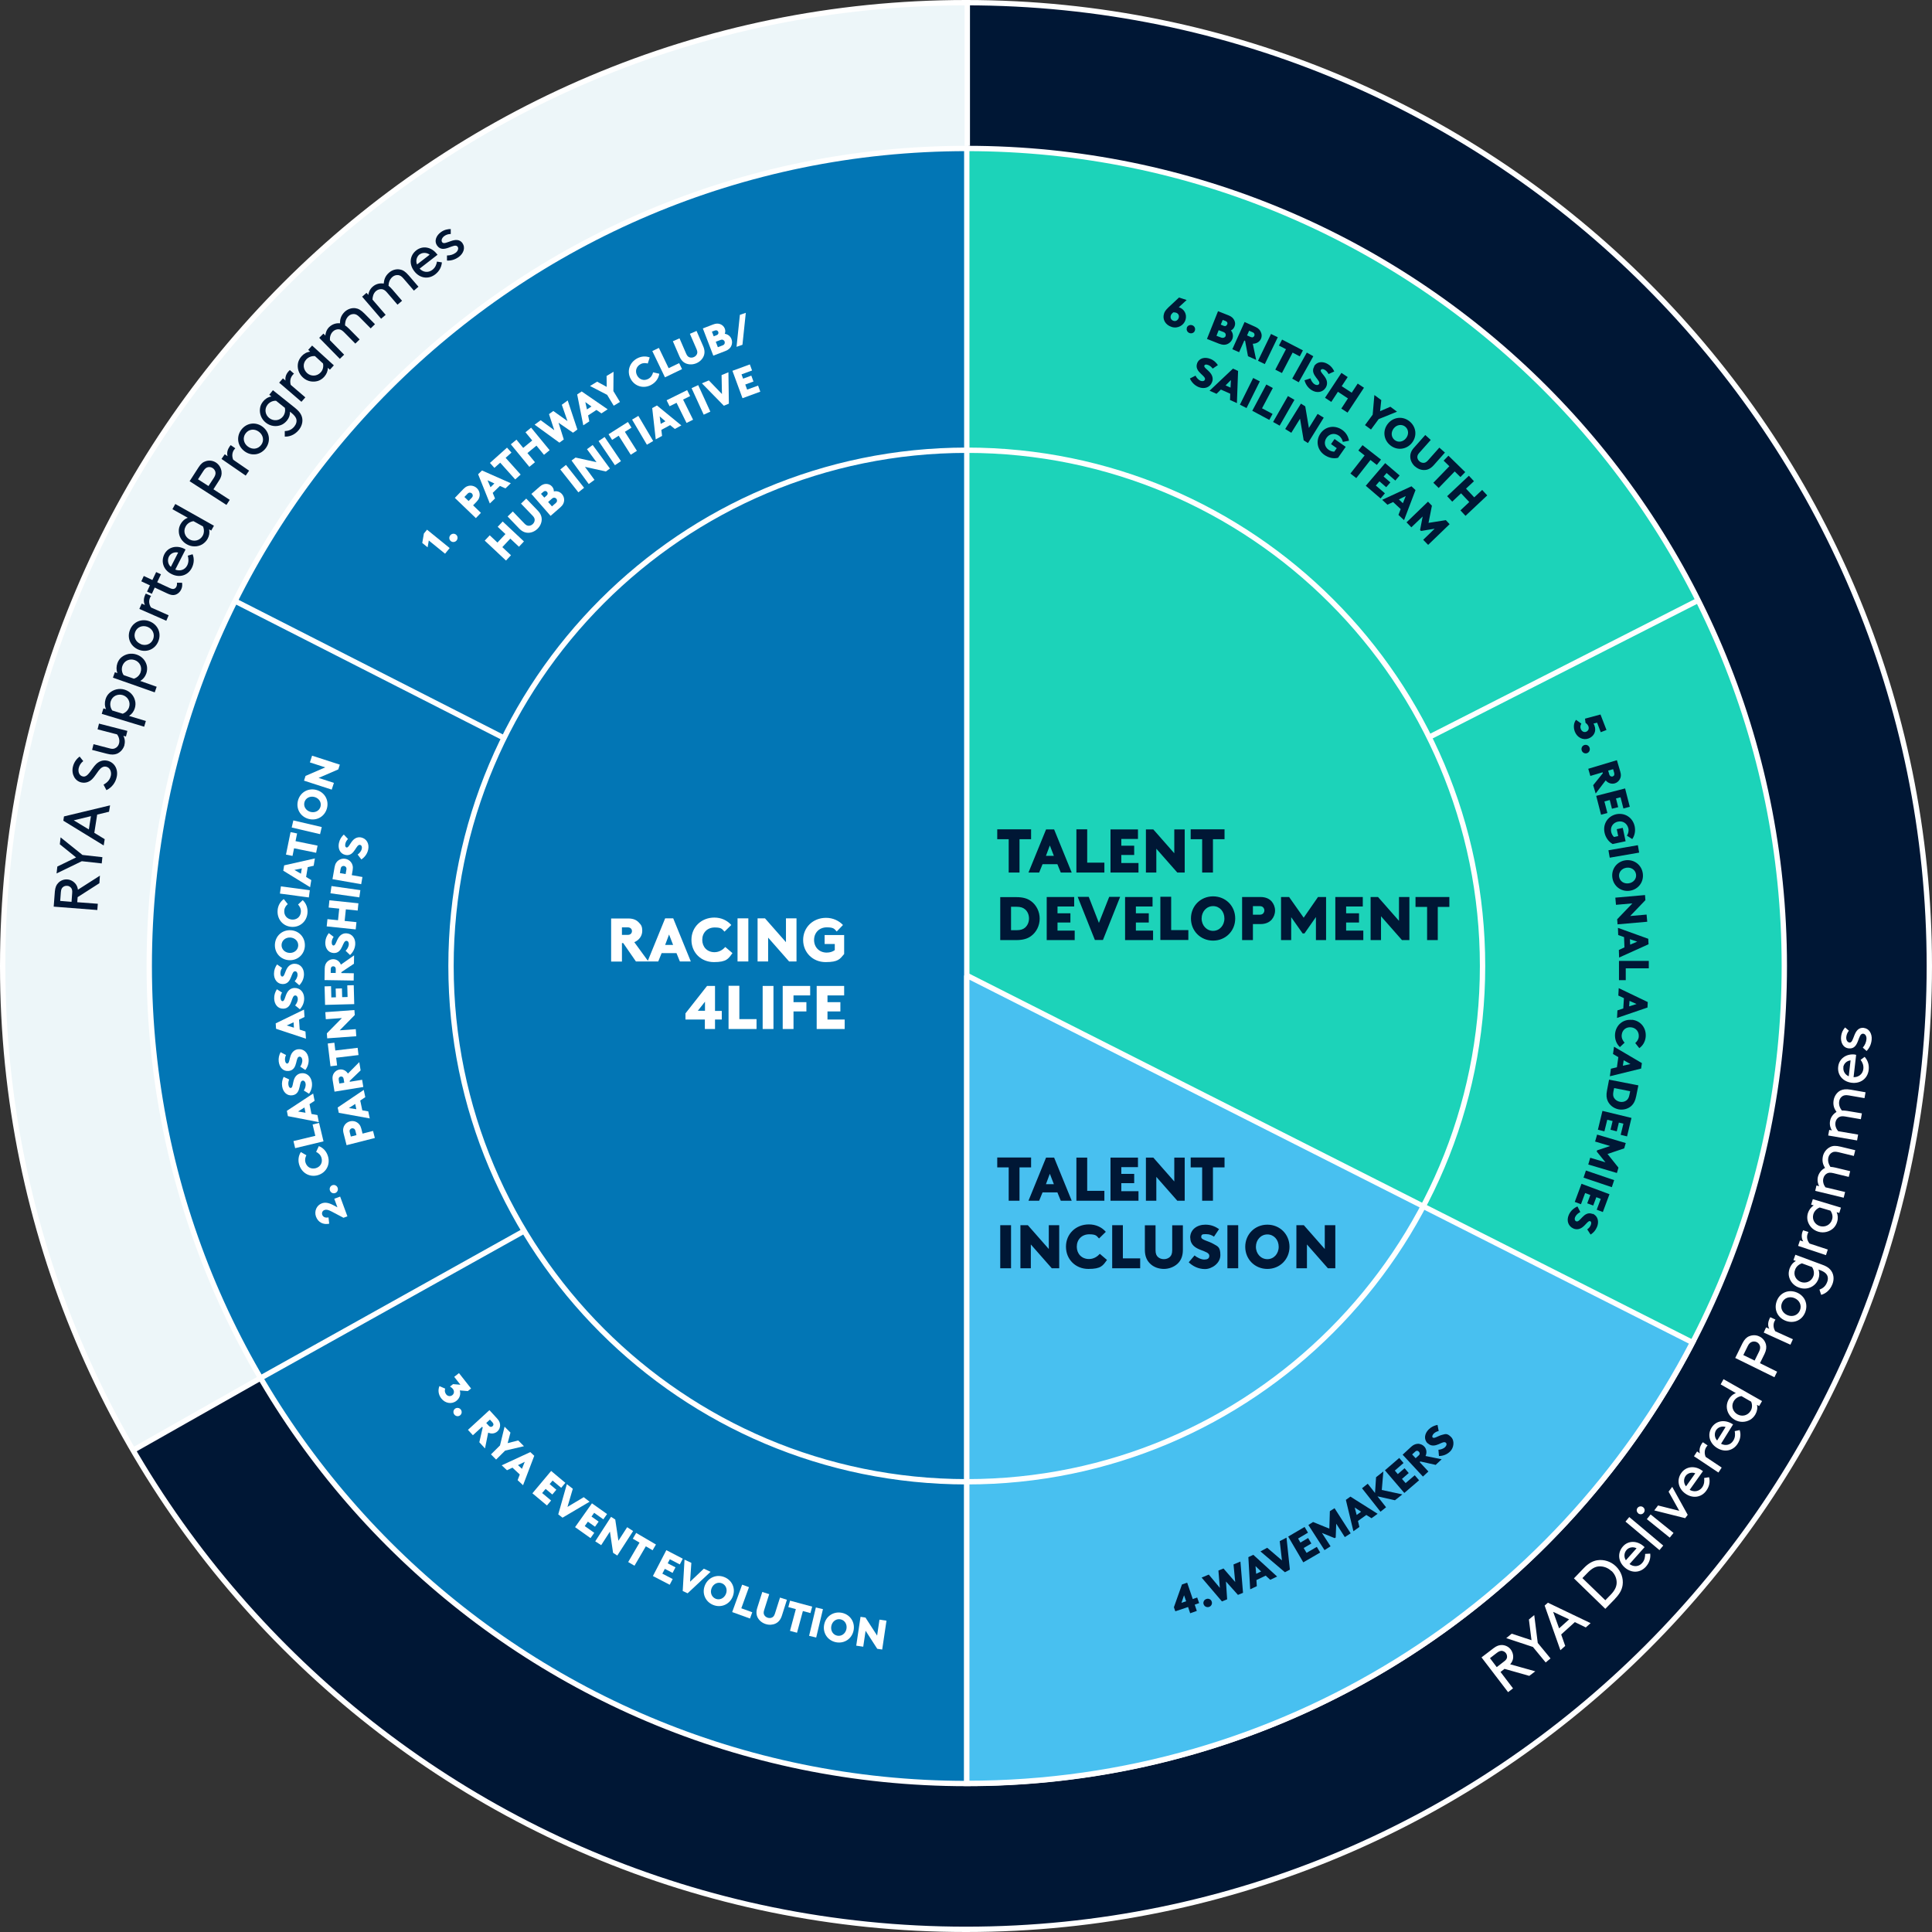<?xml version="1.0" encoding="UTF-8"?>
<svg id="Layer_1" data-name="Layer 1" xmlns="http://www.w3.org/2000/svg" viewBox="0 0 1484.1 1484.1">
  <rect x="0" y="0" width="1484.1" height="1484.1" fill="#333333" stroke="none"/>
  <defs>
    <style>
      .cls-1 {
        fill: #001735;
      }

      .cls-1, .cls-2, .cls-3, .cls-4, .cls-5, .cls-6 {
        stroke-width: 0px;
      }

      .cls-2 {
        fill: #1cd3b9;
      }

      .cls-3 {
        fill: #48c0f0;
      }

      .cls-7 {
        fill: none;
        stroke: #fff;
        stroke-width: 4.1px;
      }

      .cls-4 {
        fill: #0276b5;
      }

      .cls-5 {
        fill: #fff;
      }

      .cls-6 {
        fill: #edf6f9;
      }
    </style>
  </defs>
  <path class="cls-1" d="M742.05,1482.05c408.7,0,740-331.3,740-740S1150.75,2.05,742.05,2.05,2.05,333.35,2.05,742.05s331.3,740,740,740h0Z"/>
  <path class="cls-6" d="M744.05,752.05V2.05v1C335.35,3.05,1.75,331.15,3.15,743.95c.5,135.5,31.1,222,66.4,306.6,10.8,26,26.5,50.4,32.7,63.4l641.8-361.8h0v-.1Z"/>
  <path class="cls-7" d="M742.05,1482.05c408.7,0,740-331.3,740-740S1150.75,2.05,742.05,2.05,2.05,333.35,2.05,742.05s331.3,740,740,740h0Z"/>
  <path class="cls-2" d="M742.65,1370.05c346.8,0,628-281.2,628-628S1089.55,114.05,742.65,114.05"/>
  <path class="cls-7" d="M742.65,1370.05c346.8,0,628-281.2,628-628S1089.55,114.05,742.65,114.05"/>
  <path class="cls-4" d="M742.65,114.05c-346.8,0-628,281.2-628,628s281.2,628,628,628"/>
  <path class="cls-7" d="M742.65,114.05c-346.8,0-628,281.2-628,628s281.2,628,628,628M742.65,112.75v1257.3"/>
  <path class="cls-3" d="M742.65,749.35v620.6c242.5,0,452.9-137.4,557.5-338.7l-557.5-282"/>
  <path class="cls-7" d="M742.65,749.35v620.6c242.5,0,452.9-137.4,557.5-338.7l-557.5-282M742.65,1138.25c218.8,0,396.2-177.4,396.2-396.2s-177.4-396.2-396.2-396.2-396.2,177.4-396.2,396.2,177.4,396.2,396.2,396.2h0ZM102.95,1113.65l96.2-54.5,203.2-113.4M388.05,567.35l-207.2-105.5M1098.15,566.15l204.8-104.2"/>
  <path class="cls-5" d="M543.15,757.35l-16.6,21.1v4.7h14.9v7.3h7.8v-7.3h5.2v-6.6h-5.2v-19.2h-6.2.1ZM541.55,769.45v7h-5.5l5.5-7h0ZM559.65,757.35v33.1h21.5v-7.6h-13.2v-25.6h-8.3v.1ZM594.15,790.45v-33.1h-8.3v33.1h8.3ZM609.55,764.65h12.8v-7.3h-21.1v33.1h8.3v-13.5h9.9v-7.1h-9.9v-5.2h0ZM648.85,790.45v-7.3h-13.2v-6.2h9.9v-7.1h-9.9v-5.2h12.8v-7.3h-21.1v33.1h21.5Z"/>
  <path class="cls-5" d="M488.55,738.55h9.5l-10.8-14.8c3.8-1.6,6.1-4.9,6.1-8.7s-1.1-4.8-2.7-6.5c-1.8-1.9-4.3-3-8-3h-13.2v33.1h8.3v-14.2h1l9.8,14.2h0v-.1ZM477.75,718.05v-5.7h4.3c1.2,0,1.9.3,2.5.8s.9,1.3.9,2.1-.3,1.6-.9,2.1c-.5.5-1.2.8-2.5.8h-4.3v-.1ZM505.65,738.55l2.6-6.4h11.4l2.6,6.4h8.4l-13.5-33.1h-6.2l-13.5,33.1h8.2ZM513.95,717.85l3.1,8h-6.1l3-8h0ZM531.15,722.05c0,9.7,7.4,17,17.2,17s11.1-2.5,14.3-6.9l-5.5-4.7c-1.7,1.9-4.5,4-8.3,4-5.7,0-9.4-4.1-9.4-9.5s3.8-9.5,9.6-9.5,5.7,1.6,7.5,3.2l5.2-5.1c-3.1-3.5-7.7-5.7-13-5.7-10.1,0-17.6,7.4-17.6,17h0v.2ZM574.85,738.55v-33.1h-8.3v33.1h8.3ZM590.05,738.55v-18.3l16.1,18.3h5.7v-33.1h-8.1v18.3l-16.1-18.3h-5.7v33.1h8.1ZM648.55,718.25h-15.1v6.9h7.8v4.7c-1.6,1.2-3.7,1.9-6.2,1.9-5.8,0-9.7-4.2-9.7-9.7s3.9-9.7,9.8-9.7,5.9,1.6,7.6,3.2l4.8-5c-3.1-3.3-7.7-5.5-13-5.5-10.1,0-17.6,7.4-17.6,17s7.4,17,17.2,17,11-2.3,14.3-6.2v-14.7h.1v.1Z"/>
  <path class="cls-1" d="M776.65,714.55v-18h4.3c3.1,0,5,.7,6.5,2,1.9,1.6,3,4.2,3,7s-1.1,5.3-3,7c-1.5,1.3-3.4,2-6.5,2h-4.3ZM768.35,722.15h12.3c5.2,0,8.7-1.1,11.4-3.1,4.1-3,6.6-8,6.6-13.4s-2.5-10.4-6.6-13.4c-2.7-2-6.1-3.1-11.4-3.1h-12.3v33.1h0v-.1ZM825.55,722.15v-7.3h-13.2v-6.2h9.9v-7.1h-9.9v-5.2h12.8v-7.3h-21.1v33.1h21.5ZM827.85,688.95l13.2,33.1h6.2l13.2-33.1h-8.4l-7.9,20-7.8-20h-8.6.1ZM885.75,722.15v-7.3h-13.2v-6.2h9.9v-7.1h-9.9v-5.2h12.8v-7.3h-21.1v33.1h21.5ZM891.35,688.95v33.1h21.5v-7.6h-13.2v-25.6h-8.3v.1ZM948.85,705.55c0-9.7-7.4-17-17-17s-17,7.4-17,17,7.4,17,17,17,17-7.4,17-17h0ZM923.05,705.55c0-5.3,3.8-9.5,8.8-9.5s8.7,4.1,8.7,9.5-3.8,9.5-8.7,9.5-8.8-4.1-8.8-9.5h0ZM962.45,722.15v-12.3h5.7c4,0,6.8-1.3,8.7-3.4,1.6-1.9,2.6-4.3,2.6-7s-1-5.1-2.6-7c-1.9-2.1-4.6-3.4-8.7-3.4h-14v33.1h8.3ZM962.45,696.05h5c1.4,0,2.2.3,2.8.9.6.6,1,1.5,1,2.4s-.4,1.8-1,2.4c-.6.6-1.4.9-2.8.9h-5v-6.6h0ZM991.85,722.15v-17.6l8.8,12.5h1.4l8.8-12.6v17.7h7.8v-33.1h-6.2l-11,15.9-11.2-15.9h-6.2v33.1h7.8ZM1047.25,722.15v-7.3h-13.2v-6.2h9.9v-7.1h-9.9v-5.2h12.8v-7.3h-21.1v33.1h21.5,0ZM1060.85,722.15v-18.3l16.1,18.3h5.7v-33.1h-8v18.3l-16.1-18.3h-5.7v33.1h8ZM1104.45,722.15v-25.5h8.9v-7.6h-26v7.6h8.9v25.5h8.3-.1Z"/>
  <path class="cls-1" d="M783.15,670.25v-25.6h8.9v-7.6h-26v7.6h8.8v25.6h8.3ZM798.25,670.25l2.6-6.4h11.4l2.6,6.4h8.4l-13.5-33.1h-6.2l-13.5,33.1h8.2ZM806.45,649.45l3.1,8h-6.1l3-8h0ZM826.85,637.15v33.1h21.5v-7.6h-13.2v-25.6h-8.3v.1ZM874.55,670.25v-7.3h-13.2v-6.2h9.9v-7.1h-9.9v-5.2h12.8v-7.3h-21.1v33.1h21.5ZM888.25,670.25v-18.3l16.1,18.3h5.7v-33.1h-8v18.3l-16.1-18.3h-5.7v33.1h8ZM931.75,670.25v-25.6h8.9v-7.6h-26v7.6h8.8v25.6h8.3Z"/>
  <path class="cls-1" d="M776.65,974.25v-33.1h-8.3v33.1h8.3ZM791.85,974.25v-18.3l16.1,18.3h5.7v-33.1h-8v18.3l-16.1-18.3h-5.7v33.1h8ZM818.85,957.75c0,9.7,7.4,17,17.2,17s11.1-2.5,14.3-6.9l-5.5-4.7c-1.7,1.9-4.5,4-8.3,4-5.7,0-9.4-4.1-9.4-9.5s3.8-9.5,9.6-9.5,5.7,1.6,7.5,3.2l5.2-5.1c-3.1-3.6-7.7-5.7-13-5.7-10.1,0-17.6,7.4-17.6,17h0v.2ZM854.35,941.15v33.1h21.5v-7.6h-13.3v-25.5h-8.3.1ZM893.95,974.75c4.1,0,7.8-1.5,10.5-3.9,2.6-2.4,4.2-5.8,4.2-10.7v-18.9h-8.2v19.1c0,2.7-.7,4.2-1.8,5.2-1.2,1.1-2.8,1.7-4.6,1.7s-3.4-.6-4.6-1.7c-1.1-1-1.8-2.5-1.8-5.2v-19.1h-8.2v18.9c0,4.9,1.6,8.3,4.2,10.7,2.6,2.5,6.4,3.9,10.5,3.9h-.2ZM914.35,950.75c0,5.6,4.1,7.9,8,9.4,3.6,1.4,6.6,2.3,6.6,4.5s-1.6,2.9-3.9,2.9-5.7-1.6-7.4-3.2l-4.5,5.3c3,2.9,7.3,5.2,12.5,5.2s11.8-4.4,11.8-10.7-2-6.7-5.1-8.5c-4.2-2.5-9.6-3.1-9.6-5.4s1.3-2.2,3.9-2.2,4.2.8,5.9,1.9l3.9-5.8c-3.1-2.1-6.3-3.4-10.5-3.4-6.3,0-11.7,3.6-11.7,10.1h0l.1-.1ZM951.15,974.25v-33.1h-8.3v33.1h8.3ZM990.55,957.75c0-9.6-7.4-17-17-17s-17,7.4-17,17,7.4,17,17,17,17-7.4,17-17h0ZM964.75,957.75c0-5.3,3.8-9.5,8.8-9.5s8.7,4.1,8.7,9.5-3.8,9.5-8.7,9.5-8.8-4.1-8.8-9.5h0ZM1003.95,974.25v-18.3l16.1,18.3h5.7v-33.1h-8.1v18.3l-16.1-18.3h-5.7v33.1h8.1Z"/>
  <path class="cls-1" d="M783.15,922.35v-25.6h8.9v-7.6h-26v7.6h8.8v25.6h8.3ZM798.25,922.35l2.6-6.4h11.4l2.6,6.4h8.4l-13.5-33.1h-6.2l-13.5,33.1h8.2ZM806.45,901.65l3.1,8h-6.1l3-8h0ZM826.85,889.25v33.1h21.5v-7.6h-13.2v-25.5h-8.3ZM874.55,922.35v-7.3h-13.2v-6.2h9.9v-7.1h-9.9v-5.2h12.8v-7.3h-21.1v33.1h21.5ZM888.25,922.35v-18.3l16.1,18.3h5.7v-33.1h-8v18.3l-16.1-18.3h-5.7v33.1h8ZM931.75,922.35v-25.6h8.9v-7.6h-26v7.6h8.8v25.6h8.3Z"/>
  <path class="cls-1" d="M1226.85,555.15l2.8,7.3,4.4-1.7-4.6-11.9-11.9,3.2.4,3.2c1,.7,1.8,1.6,2.2,2.6.7,1.8,0,3.6-1.8,4.3-1.7.6-3.3-.4-4-2.1-.6-1.4-.4-2.8.4-4.2l-4.1-2.9c-1.9,2.5-2.1,5.9-.9,9.1,1.8,4.6,6.4,6.8,10.6,5.2,4.1-1.6,6.2-5.6,4.4-10.1,0-.3-.4-.8-.7-1.3l2.8-.7h0ZM1216.95,572.35c-1.7.6-2.5,2.5-1.9,4.2s2.4,2.6,4.1,2,2.5-2.5,1.9-4.2-2.4-2.6-4.1-2h0ZM1223.85,603.25l1.9,6.3,7.7-10.1c1.8,2.2,4.5,3,7,2.3,1.7-.5,3-1.7,3.8-3.1.9-1.5,1.2-3.4.4-5.9l-2.6-8.8-22,6.6,1.6,5.5,9.4-2.8.2.7-7.5,9.3h.1ZM1235.35,591.95l3.8-1.1.8,2.8c.2.8.2,1.3,0,1.8s-.7.8-1.2,1-1.1,0-1.6-.2c-.4-.3-.8-.7-1-1.5l-.8-2.8h0ZM1229.85,625.85l4.9-1.3-2.3-8.9,4.1-1.1,1.7,6.7,4.8-1.2-1.7-6.7,3.5-.9,2.2,8.6,4.9-1.3-3.6-14.1-22.2,5.7,3.7,14.4h0v.1ZM1248.75,646.25l-2.2-10.3-4.6,1,1.1,5.3-3.2.7c-1-.9-1.8-2.2-2.2-3.9-.8-3.9,1.5-7.1,5.2-7.9,3.7-.8,7.1,1.3,8,5.2.5,2.2-.2,4.2-1.1,5.6l4.1,2.6c1.8-2.6,2.6-6,1.9-9.6-1.4-6.9-7.5-10.8-14.1-9.5-6.5,1.4-10.5,7.4-9.1,14.1.8,3.9,3.2,7.1,6.2,8.8l9.9-2.1h.1ZM1236.55,658.85l22.6-3.9-1-5.7-22.6,3.9,1,5.7h0ZM1251.85,684.25c6.6-.9,11-6.7,10.1-13.3-.9-6.6-6.7-11-13.3-10.1-6.6.9-11,6.7-10.1,13.3s6.7,11,13.3,10.1h0ZM1249.45,666.55c3.7-.5,6.8,1.7,7.3,5.1.5,3.4-2,6.4-5.7,6.9s-6.8-1.7-7.3-5.1c-.5-3.4,2-6.4,5.7-6.9h0ZM1241.35,695.05l12.6-1.1-11.7,12.2.3,3.9,22.8-2-.5-5.5-12.6,1.1,11.7-12.2-.3-3.9-22.8,2,.5,5.6h0v-.1ZM1243.05,718.25l4.5,1.6.3,7.9-4.3,2,.2,5.8,22.6-10.2-.2-4.2-23.3-8.4.2,5.7h0v-.2h0ZM1257.65,723.35l-5.4,2.3-.2-4.2,5.6,1.9h0ZM1266.55,738.15h-22.9v14.8h5.2v-9.1h17.7v-5.7h0ZM1243.15,764.75l4.3,2-.5,7.9-4.5,1.5-.3,5.8,23.4-8,.2-4.2-22.3-10.7-.3,5.7h0ZM1257.15,771.25l-5.7,1.8.3-4.2,5.4,2.4h0ZM1253.55,783.45c-6.7-.7-12.2,3.9-12.9,10.6-.4,4.1,1,7.8,3.7,10.3l3.6-3.4c-1.2-1.3-2.5-3.4-2.2-6,.4-3.9,3.5-6.2,7.2-5.8s6.2,3.3,5.9,7.2c-.2,2.3-1.5,3.8-2.7,4.9l3.1,3.9c2.7-1.9,4.5-4.9,4.9-8.5.7-7-3.9-12.6-10.5-13.3h0l-.1.1ZM1239.05,809.65l4.1,2.4-1.1,7.8-4.6,1.1-.8,5.8,24-5.9.6-4.2-21.4-12.6-.8,5.6h0ZM1252.45,817.35l-5.8,1.3.6-4.2,5.2,2.9h0ZM1240.05,835.85l12.2,2.4-.6,2.9c-.4,2.1-1.2,3.3-2.2,4.1-1.4,1.1-3.3,1.5-5.2,1.1-1.9-.4-3.5-1.5-4.4-3-.7-1.2-.9-2.5-.5-4.7l.6-2.9h0l.1.1ZM1236.05,829.25l-1.6,8.4c-.7,3.6-.4,6.1.6,8.2,1.5,3.2,4.5,5.5,8.2,6.3,3.7.7,7.4-.3,10-2.7,1.7-1.6,2.9-3.8,3.6-7.3l1.7-8.4-22.5-4.4h0v-.1ZM1227.55,867.85l4.9,1.2,2.2-8.9,4.1,1-1.6,6.7,4.8,1.2,1.6-6.7,3.5.8-2.1,8.6,4.9,1.2,3.4-14.2-22.3-5.4-3.5,14.5h.1ZM1225.15,876.85l11.7,3.5-10,3.3-.3.9,6.7,8.3-11.7-3.5-1.5,5.2,22,6.5,1.2-4.1-8.4-10.5,12.8-4.3,1.2-4.1-22-6.5-1.5,5.2h-.2v.1ZM1216.45,904.65l21.7,7.3,1.8-5.4-21.7-7.4-1.8,5.4h0v.1ZM1209.65,923.25l4.8,1.8,3.2-8.6,4,1.5-2.4,6.4,4.6,1.7,2.4-6.4,3.4,1.3-3.1,8.3,4.7,1.8,5.1-13.7-21.5-8-5.2,14h0v-.1ZM1223.45,932.55c-3.6-1.5-6.1.5-8.1,2.6-1.8,1.9-3.2,3.6-4.6,3-1.1-.5-1.4-1.8-.8-3.2.8-1.8,2.5-3.2,4-3.9l-2.2-4.3c-2.7,1.2-5.3,3.3-6.7,6.6-1.9,4.4-.3,8.7,3.7,10.4,2.4,1,4.8.5,6.8-1,2.7-2,4.5-5.3,6-4.7.8.4,1.1,1.4.4,3.1-.6,1.4-1.6,2.5-2.7,3.2l2.6,4c2.2-1.4,3.8-3.2,4.9-5.8,1.7-4,.8-8.5-3.3-10.2h0v.2h0Z"/>
  <path class="cls-1" d="M911.55,230.45l-5.9-1.9-6.4,6c-2.3,2.1-4.4,4-5.1,6.4-1.4,4.4,1.1,8.7,5.9,10.2,4.6,1.5,9.3-1.2,10.6-5.4,1.4-4.3-1.1-8.5-5-9.7h-.2l6.1-5.6h0ZM901.25,239.95c.6,0,1.3,0,2,.2,2,.6,2.7,2.3,2.2,4-.6,1.8-2.2,2.9-4,2.3-1.8-.6-2.6-2.2-2.1-4,.3-1.1,1.1-1.8,1.9-2.5h0ZM911.75,251.75c-.6,1.7.3,3.5,2,4.1,1.7.6,3.6-.2,4.1-1.9.6-1.7-.3-3.5-2-4.1-1.7-.6-3.6.2-4.2,1.9h.1ZM936.85,264.15c2.4.9,4.2.9,5.9.2,1.7-.7,3.2-2.1,3.9-3.9.9-2.4.4-4.9-1.1-6.6,1.3-.6,2.2-1.6,2.8-3.1.7-1.6.5-3.4-.3-4.9s-2-2.7-4.3-3.6l-8.1-3.2-8.5,21.3,9.6,3.8h.1ZM936.15,253.65l3.7,1.4c.9.4,1.3.8,1.6,1.4.2.5.2,1.2,0,1.7-.2.6-.7,1-1.2,1.2-.6.2-1.2.3-2.1,0l-3.7-1.4,1.7-4.3h0ZM939.25,245.75l2.1.8c.7.3,1.1.6,1.3,1,.3.5.3,1.1,0,1.7s-.7,1-1.2,1.2c-.4.1-.9.1-1.6-.2l-2.1-.9,1.5-3.6h0ZM958.95,273.75l6,2.7-2.6-12.4c2.8,0,5.2-1.4,6.3-3.8.7-1.6.7-3.4,0-4.9-.6-1.7-1.8-3.1-4.2-4.2l-8.4-3.8-9.4,20.9,5.2,2.3,4-9,.6.3,2.2,11.7h0l.2.2h.1ZM957.95,257.65l1.6-3.6,2.7,1.2c.8.3,1.1.7,1.3,1.2s.2,1,0,1.5-.6.9-1.1,1.1-1,.1-1.8-.2l-2.7-1.2h0ZM971.55,279.75l10-20.7-5.2-2.5-10,20.6,5.2,2.5h0v.1ZM984.75,286.55l8.2-15.7,5.5,2.9,2.4-4.6-16-8.3-2.4,4.6,5.4,2.8-8.2,15.7,5.1,2.6h0ZM997.65,293.65l11.2-20-5-2.8-11.2,20,5,2.8h0ZM1009.55,281.55c-2,3.3-.3,6.1,1.4,8.4,1.6,2.1,3.1,3.7,2.3,5-.6,1-2,1.1-3.3.3-1.7-1-2.8-2.9-3.3-4.6l-4.6,1.5c.8,2.8,2.5,5.7,5.6,7.6,4.1,2.5,8.6,1.6,10.8-2.1,1.3-2.2,1.2-4.7,0-6.9-1.6-3-4.6-5.2-3.8-6.6.5-.8,1.6-.9,3.1,0,1.3.8,2.2,2,2.8,3.2l4.4-2c-1.1-2.4-2.6-4.3-5-5.7-3.8-2.3-8.3-2-10.6,1.8h.2v.1ZM1022.65,308.75l5.1-7.8,7.7,5.1-5.1,7.8,4.8,3.1,12.6-19.1-4.8-3.2-4.6,7-7.7-5,4.6-7-4.8-3.2-12.6,19.1,4.8,3.2h0ZM1053.15,329.95l5.9-8,14.1-5.7-5.1-3.8-7.9,3.4.9-8.5-5.3-3.9-1.3,15.1-5.9,8,4.6,3.4h0ZM1084.55,340.25c4.2-5.2,3.4-12.4-1.8-16.6-5.2-4.2-12.4-3.4-16.6,1.8-4.2,5.2-3.4,12.4,1.8,16.6,5.2,4.2,12.4,3.4,16.6-1.8h0ZM1070.65,329.05c2.3-2.9,6.2-3.4,8.8-1.3,2.7,2.2,2.9,6,.6,8.9s-6.1,3.5-8.8,1.3c-2.7-2.2-2.9-6-.6-8.9h0ZM1086.95,358.25c2.1,1.9,4.7,2.9,7.2,2.8,2.5,0,4.8-1.1,7.1-3.6l8.7-9.8-4.3-3.8-8.8,9.9c-1.3,1.4-2.3,1.8-3.4,1.8s-2.2-.4-3.1-1.2c-.9-.8-1.5-1.9-1.6-3,0-1.1.2-2.1,1.5-3.5l8.8-9.9-4.2-3.8-8.7,9.8c-2.3,2.5-3,5-2.8,7.5.2,2.5,1.5,5,3.6,6.9h0v-.1ZM1105.15,374.85l12.3-12.7,4.4,4.3,3.7-3.8-12.9-12.6-3.7,3.8,4.4,4.3-12.3,12.7,4.1,4h0ZM1115.55,385.35l6.8-6.4,6.3,6.7-6.8,6.4,3.9,4.2,16.7-15.7-3.9-4.2-6.1,5.7-6.3-6.7,6.1-5.7-3.9-4.2-16.7,15.7,3.9,4.2h0Z"/>
  <path class="cls-1" d="M919.65,278.95c-1.4,3.6.7,6.1,2.8,8.1,1.9,1.8,3.7,3.2,3.1,4.6-.4,1.1-1.8,1.4-3.2.9-1.8-.7-3.3-2.5-4-4l-4.3,2.2c1.2,2.7,3.4,5.2,6.7,6.6,4.5,1.8,8.8.2,10.3-3.8,1-2.4.4-4.8-1.1-6.8-2-2.7-5.4-4.4-4.8-5.9.3-.9,1.4-1.1,3.1-.4,1.4.6,2.5,1.6,3.3,2.7l4-2.7c-1.5-2.1-3.2-3.8-5.9-4.8-4.1-1.6-8.5-.7-10.1,3.5h0v-.2h.1ZM934.45,302.55l3.4-3.3,7.2,3.2-.2,4.8,5.3,2.4.9-24.7-3.9-1.8-18,17,5.2,2.3h0l.1.1ZM945.55,291.85l-.3,5.9-3.8-1.7,4.2-4.2h-.1ZM957.55,313.45l10.2-20.5-5.1-2.6-10.2,20.5,5.1,2.6h0ZM972.75,295.35l-10.8,20.2,13.1,7,2.5-4.6-8.1-4.3,8.3-15.6-5-2.7h0ZM982.95,327.05l11.4-19.9-5-2.9-11.4,19.9,5,2.8h0v.1ZM991.95,332.45l6.7-10.8,2.8,16.6,3.3,2.1,12.1-19.5-4.7-2.9-6.7,10.8-2.8-16.6-3.3-2.1-12.1,19.5,4.7,2.9h0ZM1033.75,343.25l-8.6-6-2.7,3.9,4.4,3.1-1.9,2.7c-1.4,0-2.8-.4-4.3-1.4-3.3-2.3-3.8-6.2-1.6-9.3,2.2-3.1,6.1-3.9,9.4-1.6,1.8,1.3,2.7,3.2,3.1,4.8l4.7-.9c-.5-3.1-2.2-6.2-5.2-8.3-5.7-4-12.9-2.8-16.7,2.7-3.8,5.5-2.6,12.6,3,16.5,3.3,2.3,7.2,3.1,10.5,2.2l5.8-8.3h0l.1-.1ZM1041.85,367.25l10.9-13.9,4.9,3.8,3.2-4.1-14.2-11.1-3.2,4.1,4.8,3.8-10.9,13.9,4.5,3.5h0ZM1060.55,382.85l3.3-3.9-7-6,2.8-3.2,5.2,4.5,3.2-3.7-5.2-4.5,2.3-2.7,6.7,5.8,3.3-3.9-11.1-9.5-14.9,17.4,11.3,9.7h.1ZM1065.85,387.65l4.3-2,5.8,5.4-1.7,4.5,4.3,4,8.8-23.1-3.1-2.9-22.5,10.4,4.2,3.9h0v-.2h-.1ZM1079.85,381.05l-2.2,5.5-3.1-2.9,5.3-2.6h0ZM1084.05,405.15l8.8-8.4-2,10.4.7.7,10.5-1.7-8.8,8.5,3.8,3.9,16.5-15.9-2.9-3.1-13.3,2.1,2.6-13.2-3-3.1-16.5,15.9,3.8,3.9h-.2Z"/>
  <path class="cls-1" d="M907.95,1217.15l-6.2,17.5,1.1,3.1,9.8-3.3,1.6,4.8,5.1-1.8-1.6-4.8,3.4-1.2-1.5-4.3-3.4,1.2-4.3-12.6-4,1.4h0ZM909.55,1225.45l1.6,4.6-3.6,1.2,2-5.8h0ZM924.65,1232.45c.6,1.7,2.5,2.5,4.2,1.9s2.6-2.5,1.9-4.2c-.6-1.7-2.5-2.5-4.2-1.8-1.7.6-2.6,2.5-1.9,4.2h0v-.1ZM938.75,1230.15l3.9-1.6-.9-13.7,9.2,10.3,3.9-1.6-2-24-5.3,2.2,1.3,13.5-9-10.4-3.9,1.6,1.1,13.3-8.5-10.2-5.5,2.3,15.6,18.3h.1ZM965.45,1218.55l-.3-4.8,7.1-3.4,3.5,3.2,5.3-2.5-18.3-16.7-3.8,1.8,1.4,24.7,5.1-2.4h0v.1ZM964.45,1203.05l4.3,4.1-3.8,1.8-.5-5.9h0ZM968.25,1191.75l18.8,16,3.8-2-2.6-24.6-5.2,2.7,1.7,14.8-11.3-9.7-5.2,2.8h0ZM1014.15,1192.65l-2.6-4.4-7.9,4.6-2.2-3.7,5.9-3.5-2.5-4.2-5.9,3.5-1.8-3.1,7.6-4.5-2.6-4.4-12.6,7.4,11.6,19.8,12.9-7.5h.1ZM1022.05,1187.75l-6.6-10.2,9.8,4,.8-.5.4-10.6,6.6,10.3,4.5-2.9-12.4-19.3-3.6,2.3-.4,13.4-12.5-5.1-3.6,2.3,12.4,19.3,4.6-2.9h0v-.1ZM1044.25,1172.95l-1.1-4.6,6.4-4.6,4,2.5,4.7-3.4-20.9-13.2-3.5,2.5,5.8,24.1,4.6-3.3h0ZM1040.55,1157.95l5,3.3-3.4,2.5-1.5-5.7h0l-.1-.1ZM1064.75,1157.85l-6.6-8.4,13.4,3,5.7-4.5-15.8-3.4,1.2-14.2-5.6,4.4-.8,12.1-5.6-7.1-4.4,3.5,14.2,18,4.4-3.5h0l-.1.1ZM1090.05,1137.05l-3.3-3.8-7,6-2.8-3.2,5.2-4.5-3.2-3.7-5.2,4.5-2.3-2.7,6.7-5.8-3.3-3.9-11,9.5,14.9,17.4,11.3-9.7h0v-.1ZM1102.65,1125.45l4.8-4.5-12.4-2.5c1.2-2.6.8-5.4-1-7.3-1.2-1.3-2.8-1.9-4.4-2.1-1.8,0-3.6.5-5.5,2.2l-6.7,6.2,15.6,16.8,4.2-3.9-6.7-7.2.5-.5,11.7,2.6h0v.2h-.1ZM1087.45,1120.15l-2.7-2.9,2.2-2c.6-.6,1.1-.8,1.6-.8s1,.3,1.4.7c.4.4.6.9.6,1.5s-.3,1-.9,1.5l-2.2,2h0ZM1096.75,1108.65c2.7,2.7,5.9,1.8,8.5.7,2.4-1.1,4.3-2.1,5.4-1.1.9.8.6,2.2-.5,3.3-1.4,1.4-3.5,2-5.2,2.1l.4,4.8c2.9,0,6.1-1,8.7-3.6s3.6-8,.6-11-4.3-2.3-6.7-1.7c-3.3.8-6.2,3.2-7.4,2.1-.6-.6-.4-1.7.8-3,1-1,2.4-1.7,3.8-2l-.9-4.7c-2.5.5-4.8,1.5-6.8,3.5-3.1,3.1-4,7.5-.8,10.7h0l.1-.1Z"/>
  <path class="cls-1" d="M59.65,689.15l16.7-10.7.4-5.8-16.9,10.8c-.2-1.7-.7-2.9-1.5-4.1-1.5-2.1-3.9-3.6-6.6-3.8-2.8-.2-5.4.9-7.1,2.8-1.4,1.4-2.2,3.3-2.5,6.4l-.9,11.7,33.5,2.6.4-4.8-15.8-1.2.3-3.9h0ZM54.85,692.75l-8.6-.7.5-6.7c.2-2.2.7-3.2,1.6-3.9.8-.7,2-1.1,3.2-1,1.2,0,2.3.7,3,1.5s1.1,2,.9,4.1l-.5,6.7h-.1ZM78.65,658.45l-15.3-1.7-16.8-13.5-.6,5.3,12.5,10.1-14.4,7-.6,5.3,19.4-9.4,15.3,1.7.5-4.8h0ZM80.45,644.65l-8-4.9,2.2-14,9.1-2.2.8-4.9-35.4,8.5-.5,3.3,31,19,.8-4.9h0v.1ZM56.65,630.15l13.2-3.2-1.6,10.2-11.6-7h0ZM81.75,606.95c4.2-2,7-5.8,7.9-10.1,1.3-5.8-1.6-11.2-7.2-12.5-3.8-.8-6.6.7-8.6,2.6-3.7,3.6-6.2,10.4-10.2,9.5-2.9-.6-3.8-3.7-3.2-6.4.5-2.1,1.6-3.9,3.5-5.4l-2.8-3.5c-1.8,1.4-4.3,3.9-5.2,8.1-1.2,5.7,1.8,10.8,6.6,11.8,3.4.7,6.1-.5,8.2-2.5,3.8-3.7,6-10.6,10.8-9.6,3.2.7,4.2,4.3,3.6,6.9-.8,3.6-3.2,5.5-5.6,6.9l2.1,4h0v.2h.1ZM95.55,572.25c.8-3,0-5.8-.8-7l2,.5,1.1-4.3-21.8-5.6-1.1,4.4,15,3.9c1.2,1.6,2.2,4.2,1.5,6.9-.4,1.7-1.6,3.1-3,3.7-1.1.6-2.5.7-4.7,0l-11.9-3.1-1.1,4.4,11.2,2.9c3.7,1,6,.8,8,0,2.7-1.2,4.9-3.7,5.7-6.8h0l-.1.1ZM99.25,549.85c2-1.3,3.5-3.2,4.3-5.8.6-1.9.7-4.1.2-5.8-.9-3.9-3.8-7.2-8.1-8.5-4.3-1.3-8.6,0-11.6,2.6-1.3,1.2-2.4,2.8-3,4.9-.7,2.4-.7,5,.4,7.5l-2-.6-1.3,4.2,32.6,9.9,1.3-4.4-12.9-3.9h0l.1-.1ZM86.25,545.85c-1.3-1.9-2-4.5-1.2-7.1,1.3-4.2,5.5-5.9,9.2-4.8,3.9,1.2,6.2,5.2,4.9,9.3-.7,2.2-2.5,4.1-4.9,5l-8.1-2.5h0l.1.1ZM107.75,523.05c2.1-1.2,3.7-3.1,4.6-5.6.7-1.9.8-4.1.5-5.8-.8-3.9-3.5-7.3-7.8-8.8s-8.6-.5-11.7,2c-1.4,1.1-2.5,2.7-3.2,4.7-.8,2.4-.9,5,0,7.5l-1.9-.7-1.5,4.2,32.1,11.3,1.5-4.3-12.7-4.5h.1ZM94.95,518.55c-1.3-1.9-1.8-4.6-.9-7.1,1.5-4.1,5.7-5.7,9.4-4.4,3.8,1.3,6,5.4,4.5,9.5-.8,2.2-2.6,4-5.1,4.8l-8-2.8h.1ZM106.45,499.05c6.2,2.5,12.8-.3,15.2-6.5,2.5-6.2-.4-12.7-6.6-15.2-6.2-2.5-12.8.3-15.2,6.5-2.5,6.2.4,12.7,6.6,15.2h0ZM108.15,494.75c-3.8-1.5-5.8-5.4-4.3-9.3,1.5-3.9,5.7-5.4,9.5-3.9s5.8,5.5,4.3,9.4c-1.5,3.9-5.7,5.4-9.5,3.9h0v-.1ZM112.05,455.95c-.4.6-.6,1.1-.7,1.4-1.3,3-.9,5.8,0,7.4l-2.5-1.1-1.8,4.1,20.7,9.1,1.8-4.2-13.5-6c-1.6-2.3-1.9-5.1-.8-7.5.3-.6.5-1,.8-1.4l-3.9-1.7h0l-.1-.1ZM135.95,447.75c.1.9,0,1.9-.4,2.8s-1.1,1.6-2,1.8c-.7.2-1.5.1-3.1-.6l-9.7-4.5,2.9-6.1-3.7-1.7-2.9,6.1-6.6-3.1-1.9,4.1,6.6,3.1-2.2,4.8,3.7,1.7,2.2-4.8,9.6,4.5c2.5,1.2,4.3,1.5,5.9,1.1,2-.5,3.8-2,4.8-4.1.8-1.6,1-3.3.7-5.2h-3.9v.1ZM142.35,422.05c-.4-.2-.7-.4-.8-.5-6-3-12.5-1.3-15.3,4.2-2.9,5.8-.6,12.2,5.5,15.2,6,3.1,12.6,1.2,15.6-4.7,1.8-3.6,1.9-7.3.6-10.5l-3.7,1.1c.6,2.1.9,4.7-.4,7.4-1.8,3.6-5.6,4.7-9.2,3.3l7.9-15.5h-.2ZM129.75,427.55c1.2-2.4,4.2-3.8,7.1-3.1l-5.6,11c-2.3-2-2.8-5.3-1.5-7.9h0ZM162.15,407.75l2.2-3.9-29.7-16.7-2.2,4,11.8,6.6c-2.5.9-4.3,2.7-5.5,4.8-1,1.8-1.5,3.7-1.4,5.5,0,3.9,2.2,7.9,6.2,10.1,3.9,2.2,8.4,2,11.8,0,1.5-.9,3.1-2.4,4.1-4.2,1.3-2.3,1.7-4.9,1.2-7.3l1.8,1h-.3v.1ZM155.95,404.45c1,2.3.9,5-.2,7-2.1,3.8-6.6,4.9-10.2,2.9-3.4-1.9-5.1-6.2-2.9-10,1.3-2.4,3.7-3.7,6-4l7.4,4.1h-.1ZM176.45,383.95l-12.5-8.1,4.3-6.7c1.8-2.7,2.2-5,1.9-7.1-.4-2.6-1.8-5.1-4.2-6.7s-5.3-1.9-7.8-1.1c-2.1.6-3.9,2-5.6,4.7l-6.9,10.7,28.3,18.2,2.6-4h-.1v.1ZM152.05,368.25l4.2-6.5c1.2-1.9,2.4-2.7,3.6-2.9,1.2-.2,2.4,0,3.5.7s1.8,1.8,2.1,2.9c.3,1.2.1,2.6-1.1,4.5l-4.2,6.4-8.1-5.2h0v.1ZM177.15,342.05c-.5.5-.8,1-.9,1.2-1.9,2.7-2,5.5-1.4,7.2l-2.2-1.5-2.5,3.6,18.6,12.8,2.6-3.8-12.2-8.4c-1.1-2.6-.9-5.4.6-7.6.4-.5.6-.8,1-1.2l-3.5-2.4h-.1v.1ZM187.85,346.65c5.4,4,12.4,2.9,16.4-2.5,3.9-5.4,2.8-12.4-2.6-16.4-5.4-4-12.4-2.9-16.4,2.5-3.9,5.4-2.8,12.4,2.6,16.4h0ZM190.45,343.05c-3.3-2.4-4.3-6.8-1.8-10.1,2.5-3.4,6.9-3.8,10.2-1.3,3.3,2.4,4.3,6.8,1.8,10.1-2.5,3.4-6.9,3.8-10.2,1.3h0ZM222.75,316.25l1,.8c2.2,1.8,3.3,3.2,3.8,4.6.6,1.9.1,4-1.4,5.9-2.3,2.9-5,3.5-7.4,3.6v4.2c2.6.2,7.2-.6,10.9-5.2,2.6-3.3,3.5-7.5,1.8-11.2-.8-1.8-2.3-3.6-4.9-5.7l-16.9-13.5-2.8,3.5,1.6,1.3c-2.7.5-4.8,1.9-6.4,3.9-1.3,1.6-2.1,3.4-2.3,5.2-.6,3.9.9,8.2,4.4,11s7.9,3.3,11.6,1.9c1.7-.6,3.4-1.9,4.7-3.5,1.7-2.1,2.4-4.4,2.3-6.8h0ZM218.75,313.05c.7,2.5,0,5.1-1.4,6.9-2.7,3.4-7.3,3.7-10.5,1.2-3.1-2.4-4-6.9-1.3-10.3,1.7-2.1,4.2-3.1,6.5-3l6.6,5.3h0l.1-.1ZM222.65,284.25l-1.1,1.1c-2.2,2.5-2.6,5.3-2.2,7l-2-1.7-2.9,3.3,17.1,14.7,3-3.4-11.2-9.6c-.8-2.7-.3-5.5,1.4-7.5.4-.5.7-.8,1.1-1.1l-3.2-2.8h0ZM253.45,283.95l3-3.3-16.7-15.2-3,3.3,1.5,1.4c-2.7.3-4.9,1.6-6.6,3.5-1.4,1.6-2.3,3.3-2.7,5.1-.8,3.9.4,8.2,3.7,11.2,3.3,3.1,7.7,3.8,11.5,2.7,1.7-.5,3.6-1.7,4.9-3.2,1.8-2,2.8-4.4,2.8-6.9l1.5,1.4h.1ZM248.15,279.35c.5,2.5-.2,5-1.8,6.7-2.9,3.2-7.6,3.2-10.5.5s-3.6-7.1-.6-10.4c1.8-2,4.4-2.8,6.7-2.6l6.2,5.7h0v.1ZM245.25,259.55l15.8,16.1,3.3-3.2-10.9-11.1c-.2-2,.3-4.8,2.3-6.7,1.2-1.2,2.9-1.8,4.5-1.7,1.3.1,2.5.7,4.1,2.3l8.6,8.7,3.3-3.2-8.1-8.2c-1.1-1.1-2.1-1.9-3.1-2.6,0-2.1.3-4.8,2.6-7.1,1.2-1.2,2.8-1.7,4.4-1.6,1.3.1,2.5.7,4.1,2.3l8.6,8.7,3.3-3.2-8.1-8.2c-2.7-2.7-4.7-3.8-6.9-4.1-3-.4-6.1.7-8.4,2.9-2.9,2.9-3.5,5.8-3.5,8.7-2.9-.3-5.9.6-8.3,2.9-2.2,2.1-2.9,5.2-2.9,6.5l-1.5-1.5-3.1,3.1h0v.2h-.1ZM278.05,227.75l14.7,17.1,3.5-3-10.1-11.7c0-2,.6-4.8,2.7-6.6,1.3-1.1,3-1.6,4.6-1.4,1.2.2,2.4.8,3.9,2.6l8,9.3,3.5-3-7.5-8.7c-1-1.2-2-2.1-2.9-2.8.1-2.1.6-4.8,3.1-6.9,1.3-1.1,2.9-1.5,4.5-1.3,1.2.2,2.4.8,3.9,2.6l8,9.3,3.5-3-7.5-8.7c-2.5-2.9-4.4-4.1-6.6-4.5-3-.6-6.1.3-8.5,2.4-3.1,2.7-3.8,5.5-4.1,8.4-2.9-.5-6,.2-8.5,2.4-2.3,2-3.3,5-3.3,6.3l-1.4-1.6-3.3,2.9h-.2v-.1ZM336.15,195.85c-.2-.4-.4-.6-.6-.8-4.1-5.3-10.7-6.6-15.7-2.8-5.2,4-5.8,10.8-1.6,16.1,4.1,5.4,10.8,6.5,16.1,2.4,3.2-2.5,4.8-5.7,5.1-9.2l-3.8-.6c-.3,2.1-1.2,4.6-3.6,6.4-3.2,2.4-7.1,1.8-9.7-1l13.8-10.7h0v.2h0ZM322.35,195.45c2.1-1.6,5.4-1.6,7.7.2l-9.7,7.5c-1.2-2.8-.3-6,2-7.8h0v.1ZM355.35,186.85c-4.8-6.6-13.5,2.3-15.7-.8-1-1.4-.1-3.4,1.6-4.7,1.5-1.1,3.2-1.6,5-1.6v-3.8c-2.3,0-5,.5-7.6,2.4-3.3,2.4-5.5,6.6-2.8,10.4,4.8,6.6,13.1-2.8,15.7.8,1,1.4,0,3.5-1.5,4.6-1.9,1.4-4.1,2.1-6.7,2.1v3.9c3.1.2,6.2-.7,9.1-2.8,3.5-2.6,5.3-7,2.8-10.5h.1Z"/>
  <path class="cls-5" d="M1155.65,1281.95l19.1,5.4,4.6-3.5-19.3-5.4c1.2-1.3,1.7-2.5,2.1-3.8.6-2.5,0-5.3-1.6-7.5s-4.2-3.4-6.8-3.5c-2,0-3.9.5-6.4,2.4l-9.3,7.1,20.4,26.7,3.8-2.9-9.6-12.6,3.1-2.4h-.1ZM1149.75,1280.65l-5.2-6.9,5.3-4.1c1.7-1.3,2.9-1.6,4-1.5,1.1.2,2.1.7,2.9,1.7.7.9,1,2.1.9,3.2s-.7,2.1-2.5,3.4l-5.3,4.1h-.1v.1ZM1191.05,1273.95l-9.8-11.9-2.7-21.4-4.1,3.4,2,15.9-15.2-5-4.2,3.4,20.5,6.8,9.8,11.9,3.7-3.1h0ZM1202.35,1264.35l-3.1-8.8,10.5-9.5,8.4,4.1,3.7-3.3-32.8-15.7-2.5,2.2,12.1,34.3,3.7-3.3h0ZM1193.05,1238.15l12.3,5.8-7.7,6.9-4.6-12.8h0v.1ZM1237.95,1206.75c2.7,2.6,4.1,6.1,3.9,9.5-.2,2.8-1.4,5.5-4.7,8.9l-4,4.1-17.6-17,4-4.1c3.3-3.4,5.9-4.7,8.7-4.9,3.4-.2,6.9,1,9.6,3.6h0l.1-.1ZM1240.65,1228.05c3.7-3.8,5.3-7.1,5.8-10.5.7-5.1-1.1-10.4-5.1-14.3s-9.4-5.5-14.5-4.7c-3.3.6-6.6,2.2-10.3,6.1l-7.5,7.8,24.1,23.4,7.5-7.7h0v-.1ZM1263.25,1188.45c-.3-.3-.5-.6-.7-.7-5-4.4-11.8-4.5-15.9.2-4.3,4.9-3.7,11.6,1.4,16.1s11.8,4.4,16.3-.6c2.7-3.1,3.7-6.5,3.3-10l-3.9.2c0,2.1-.3,4.8-2.3,7-2.6,3-6.6,3.1-9.7.8l11.6-13h-.1ZM1249.55,1190.55c1.8-2,5-2.6,7.6-1.2l-8.2,9.2c-1.7-2.5-1.4-5.8.6-8h0ZM1274.75,1190.75l2.9-3.5-26.1-21.9-2.9,3.5,26.1,21.9h0ZM1282.65,1181.15l2.9-3.6-17.6-14.2-2.9,3.6,17.6,14.2h0ZM1258.45,1162.55c1.3,1,3.1.9,4.2-.5,1.1-1.3.9-3.2-.4-4.2-1.3-1.1-3.2-.9-4.3.4-1.1,1.3-.8,3.2.5,4.2h0v.1ZM1294.55,1166.15l1.9-2.5-11.9-21.5-2.8,3.7,8.2,14.7-16.3-4.1-2.9,3.8,23.9,6h0l-.1-.1ZM1308.15,1130.15c-.3-.3-.6-.5-.8-.6-5.4-3.9-12.2-3.2-15.8,1.9-3.8,5.3-2.4,12,3.1,15.9s12.3,3.1,16.1-2.3c2.4-3.3,3-6.9,2.1-10.3l-3.8.6c.3,2.1.2,4.8-1.5,7.2-2.3,3.2-6.3,3.8-9.6,1.9l10.1-14.2h.1v-.1ZM1294.85,1133.75c1.6-2.2,4.7-3.1,7.4-2l-7.1,10c-1.9-2.3-2-5.6-.3-8h0ZM1308.05,1107.95c-.5.5-.8,1-.9,1.2-1.8,2.8-1.9,5.5-1.3,7.3l-2.2-1.5-2.4,3.7,18.8,12.5,2.5-3.8-12.3-8.2c-1.1-2.5-1-5.4.5-7.6.4-.5.6-.9,1-1.2l-3.5-2.4h-.2ZM1331.35,1094.25c-.3-.3-.6-.4-.8-.5-5.7-3.5-12.3-2.5-15.7,2.8-3.5,5.5-1.7,12.1,4.1,15.7,5.7,3.6,12.4,2.3,15.9-3.3,2.2-3.5,2.6-7.1,1.5-10.4l-3.8.8c.4,2.1.5,4.8-1.1,7.3-2.1,3.4-6,4.2-9.4,2.4l9.2-14.8h.1ZM1318.25,1098.65c1.4-2.3,4.5-3.4,7.3-2.5l-6.5,10.4c-2.1-2.2-2.3-5.5-.8-8h0v.1ZM1351.35,1080.05l2.2-3.8-29.6-16.8-2.2,4,11.7,6.7c-2.5.9-4.3,2.7-5.5,4.8-1,1.8-1.5,3.7-1.5,5.5,0,4,2.2,7.9,6.1,10.2,3.9,2.2,8.3,2,11.8,0,1.6-.9,3.1-2.4,4.1-4.2,1.3-2.3,1.8-4.9,1.2-7.3l1.8,1h0l-.1-.1ZM1345.15,1076.65c1,2.3.9,5-.3,7-2.2,3.8-6.7,4.8-10.2,2.8-3.4-1.9-5.1-6.2-2.9-10,1.4-2.4,3.7-3.7,6-4l7.3,4.2h.1ZM1365.25,1053.75l-13.3-6.6,3.5-7.1c1.4-2.9,1.6-5.2,1.1-7.3-.7-2.6-2.4-4.9-5-6.1-2.6-1.3-5.4-1.2-7.9-.2-2,.8-3.6,2.4-5.1,5.3l-5.6,11.4,30.1,14.8,2.1-4.3h.1v.1ZM1339.15,1040.95l3.4-6.9c1-2.1,2.1-2.9,3.3-3.3,1.1-.4,2.4-.3,3.6.2,1.2.6,2,1.6,2.4,2.7.4,1.2.4,2.6-.6,4.6l-3.4,6.9-8.6-4.2h-.1ZM1359.85,1011.95c-.4.6-.6,1.1-.7,1.4-1.4,3-1,5.8,0,7.4l-2.5-1.1-1.8,4,20.5,9.3,1.9-4.2-13.5-6.1c-1.5-2.3-1.8-5.2-.7-7.6.3-.6.5-.9.8-1.4l-3.9-1.8h-.1v.1ZM1371.35,1014.45c6.2,2.6,12.8,0,15.3-6.3s-.2-12.7-6.4-15.3c-6.2-2.6-12.8,0-15.3,6.3s.2,12.7,6.4,15.3h0ZM1373.05,1010.25c-3.8-1.6-5.8-5.5-4.2-9.4,1.6-3.9,5.8-5.3,9.6-3.7,3.8,1.6,5.8,5.5,4.2,9.4s-5.8,5.3-9.6,3.7h0ZM1396.85,975.25l1.2.4c2.7,1,4.1,2,5,3.2,1.2,1.6,1.4,3.7.5,6-1.3,3.5-3.6,4.9-5.9,5.8l1.3,4c2.5-.6,6.6-2.8,8.7-8.3,1.5-3.9,1-8.2-1.8-11.2-1.3-1.5-3.3-2.7-6.5-3.8l-20.2-7.5-1.5,4.1,1.9.7c-2.4,1.3-3.9,3.3-4.8,5.7-.7,2-.9,3.9-.6,5.7.7,3.9,3.4,7.5,7.7,9,4.2,1.6,8.6.7,11.6-1.8,1.4-1.1,2.7-2.9,3.4-4.8.9-2.5.9-5,0-7.2h0ZM1392.05,973.45c1.4,2.2,1.7,4.8.9,6.9-1.5,4.1-5.8,5.8-9.6,4.4-3.7-1.4-6-5.3-4.4-9.4.9-2.6,3.1-4.2,5.2-4.9l7.9,2.9h0v.1ZM1385.15,944.95c-.3.7-.5,1.2-.6,1.4-1,3.1-.4,5.8.7,7.3l-2.6-.8-1.4,4.2,21.4,7.1,1.4-4.3-14-4.6c-1.8-2.2-2.4-4.9-1.5-7.4.2-.6.4-1,.6-1.5l-4.1-1.3h0l.1-.1ZM1412.85,931.85l1.3-4.2-21.6-6.5-1.3,4.2,2,.6c-2.3,1.5-3.7,3.6-4.5,6-.6,2-.6,4-.2,5.7,1,3.9,3.9,7.2,8.2,8.5,4.3,1.3,8.6,0,11.5-2.6,1.3-1.2,2.5-3.1,3-5,.8-2.6.6-5.2-.4-7.4l2,.6h0v.1ZM1406.05,929.95c1.5,2.1,2,4.6,1.3,6.8-1.2,4.2-5.4,6.2-9.3,5.1-3.8-1.1-6.3-4.9-5.1-9.1.8-2.6,2.8-4.4,4.9-5.2l8.1,2.4h.1ZM1394.35,914.75l21.9,5.3,1.1-4.4-15.1-3.6c-1.2-1.6-2.3-4.2-1.6-6.9.4-1.7,1.5-3.1,2.9-3.8,1.1-.6,2.5-.7,4.7-.2l11.9,2.9,1.1-4.4-11.2-2.7c-1.5-.4-2.8-.5-4-.6-1.1-1.8-2.3-4.2-1.5-7.4.4-1.6,1.5-3,2.9-3.7,1.1-.6,2.4-.7,4.7-.2l11.9,2.9,1.1-4.4-11.2-2.7c-3.7-.9-6-.8-8,.2-2.7,1.3-4.8,3.8-5.6,6.9-.9,4,0,6.7,1.6,9.2-2.6,1.3-4.7,3.7-5.5,6.9-.7,3,.2,5.9,1,7.1l-2.1-.5-1,4.3h0v-.2h0ZM1404.35,872.25l22.2,3.8.8-4.5-15.3-2.6c-1.3-1.5-2.6-4-2.1-6.8.3-1.7,1.3-3.2,2.7-4,1.1-.6,2.4-.9,4.7-.5l12.1,2.1.8-4.5-11.4-1.9c-1.6-.3-2.9-.3-4-.3-1.3-1.7-2.6-4.1-2-7.3.3-1.7,1.3-3,2.6-3.8,1.1-.6,2.4-.9,4.7-.5l12.1,2.1.8-4.5-11.4-2c-3.7-.6-6-.3-8,.7-2.6,1.4-4.5,4.1-5.1,7.3-.7,4,.5,6.7,2.2,9.1-2.5,1.5-4.5,4-5,7.2-.5,3,.6,5.9,1.5,7l-2.1-.4-.8,4.3h0ZM1425.85,810.25c-.4,0-.8,0-.9-.2-6.6-.8-12.2,3.1-12.9,9.3-.8,6.5,3.7,11.6,10.4,12.4,6.7.8,12.2-3.2,13-9.8.5-4-.7-7.5-3.1-10.1l-3.1,2.3c1.3,1.7,2.5,4.1,2.1,7.1-.5,3.9-3.7,6.3-7.5,6.2l2-17.3h0v.1ZM1415.95,819.85c.3-2.7,2.6-5,5.6-5.3l-1.4,12.2c-2.8-1.1-4.5-4-4.1-6.9h-.1ZM1431.65,789.55c-8.2-.7-7.1,11.7-10.9,11.3-1.8-.2-2.7-2.1-2.5-4.3.2-1.8.9-3.4,2-4.8l-2.9-2.5c-1.5,1.6-2.8,4-3.1,7.2-.4,4,1.3,8.5,6.1,8.9,8.1.7,6.5-11.7,10.9-11.3,1.8.2,2.7,2.2,2.5,4.2-.2,2.3-1.1,4.5-2.8,6.5l2.9,2.6c2.2-2.3,3.6-5.2,3.9-8.8.4-4.3-1.9-8.6-6.1-8.9h0v-.1Z"/>
  <line class="cls-7" x1="743.05" y1="112.05" x2="743.05" y2="1.05"/>
  <g>
    <g>
      <path class="cls-5" d="M325.61,409.86l2.42-2.98,17.39,14.11-3.53,4.35-12.5-10.14-.91,5.24-4.12-3.35,1.25-7.23Z"/>
      <path class="cls-5" d="M345.93,411.15c1.14-1.34,3.12-1.54,4.46-.4,1.34,1.14,1.45,3.13.31,4.47-1.14,1.34-3.12,1.54-4.46.4-1.34-1.14-1.45-3.13-.31-4.47Z"/>
      <path class="cls-5" d="M365.55,398l-16.15-15.53,6.56-6.83c1.89-1.96,3.82-2.68,5.74-2.6,1.68.06,3.34.73,4.63,1.97,1.29,1.24,2.03,2.88,2.15,4.55.15,1.92-.49,3.88-2.38,5.84l-2.68,2.79,6,5.77-3.88,4.04ZM359.97,384.87l2.33-2.42c.64-.67.86-1.22.87-1.78-.01-.59-.25-1.17-.71-1.62-.46-.44-1.05-.66-1.64-.65-.56.03-1.1.27-1.75.94l-2.33,2.42,3.23,3.11Z"/>
      <path class="cls-5" d="M376.27,386.76l-8.99-22.46,2.99-2.89,22.12,9.79-4.1,3.96-4.27-1.89-5.53,5.33,1.76,4.31-3.98,3.84ZM376.79,374.26l2.97-2.87-5.25-2.45,2.28,5.32Z"/>
      <path class="cls-5" d="M395.77,368.29l-11.53-12.87-4.46,3.99-3.42-3.81,13.11-11.74,3.42,3.81-4.48,4.01,11.53,12.87-4.17,3.74Z"/>
      <path class="cls-5" d="M406.62,358.62l-14.22-17.32,4.33-3.55,5.18,6.31,6.93-5.69-5.18-6.31,4.33-3.55,14.22,17.32-4.33,3.55-5.79-7.05-6.93,5.69,5.79,7.05-4.33,3.55Z"/>
      <path class="cls-5" d="M410.69,326.22l4.67-3.42,10.42,7.68-4.05-12.35,3.31-2.42,10.89,7.77-4.36-12.56,4.52-3.31,7.43,22.33-3.36,2.46-11.09-7.67,4.01,12.85-3.36,2.46-19.04-13.82Z"/>
      <path class="cls-5" d="M448.06,326.72l-4.69-23.73,3.48-2.29,19.93,13.71-4.76,3.13-3.84-2.64-6.42,4.22.93,4.56-4.63,3.04ZM450.88,314.52l3.45-2.27-4.71-3.38,1.26,5.64Z"/>
      <path class="cls-5" d="M471.44,311.66l-5.05-8.35-13.16-6.81,5.48-3.31,7.35,4-.1-8.39,5.34-3.23-.12,14.84,5.05,8.35-4.79,2.9Z"/>
      <path class="cls-5" d="M489.54,275.26c3.14-1.66,6.57-1.82,9.56-.69l-1.51,4.67c-1.56-.41-3.51-.6-5.49.45-3.42,1.81-4.41,5.49-2.71,8.68,1.69,3.19,5.23,4.47,8.62,2.67,2.26-1.2,3.27-3.33,3.67-5.03l4.78,1.09c-.54,3.62-2.83,6.75-6.36,8.63-5.85,3.1-12.6,1.03-15.66-4.73-3.06-5.77-.96-12.53,5.09-15.74Z"/>
      <path class="cls-5" d="M506.13,267.25l7.49,15.57,8.08-3.88,2.22,4.61-13.12,6.31-9.71-20.19,5.05-2.43Z"/>
      <path class="cls-5" d="M527.43,279.4c-2.26-.8-4.15-2.49-5.47-5.54l-5.09-11.74,5.11-2.22,5.14,11.86c.73,1.67,1.56,2.39,2.54,2.73,1.03.36,2.19.31,3.31-.18,1.11-.48,1.95-1.3,2.39-2.29.42-.95.47-2.05-.26-3.73l-5.14-11.86,5.11-2.22,5.09,11.74c1.32,3.05,1.27,5.59.31,7.78-.98,2.24-2.91,4.16-5.46,5.26-2.55,1.11-5.27,1.2-7.57.39Z"/>
      <path class="cls-5" d="M547.93,273.19l-8.02-20.91,7.92-3.04c2.21-.85,3.93-.82,5.46-.24,1.54.61,2.84,1.79,3.45,3.37.55,1.43.53,2.81,0,4.04,2.24.31,4.26,1.73,5.15,4.06.7,1.82.58,3.75-.2,5.39-.74,1.55-2.03,2.83-4.36,3.73l-9.41,3.61ZM548.24,258.34l2.09-.8c.72-.27,1.08-.58,1.29-.94.29-.49.34-1.09.12-1.66-.22-.57-.65-.98-1.2-1.15-.39-.12-.86-.11-1.58.16l-2.09.8,1.37,3.59ZM551.44,266.71l3.59-1.37c.9-.34,1.31-.78,1.55-1.31.21-.53.25-1.13.04-1.69-.22-.57-.65-.98-1.16-1.24-.54-.24-1.14-.28-2.03.06l-3.59,1.37,1.6,4.18Z"/>
      <path class="cls-5" d="M565.78,266.42l2.58-24.56,4.54-1.56-2.58,24.56-4.54,1.56Z"/>
    </g>
    <g>
      <path class="cls-5" d="M388.69,430.6l-16.34-15.32,3.83-4.08,5.95,5.58,6.13-6.53-5.95-5.58,3.83-4.08,16.34,15.32-3.83,4.08-6.65-6.24-6.13,6.54,6.65,6.24-3.83,4.08Z"/>
      <path class="cls-5" d="M405.86,409.26c-2.4.04-4.76-.88-7.06-3.28l-8.87-9.23,4.01-3.86,8.96,9.32c1.26,1.32,2.3,1.7,3.34,1.67,1.09-.02,2.16-.48,3.04-1.32.88-.84,1.37-1.9,1.44-2.98.07-1.04-.28-2.09-1.54-3.4l-8.96-9.32,4.01-3.86,8.87,9.23c2.31,2.4,3.14,4.79,3.01,7.19-.14,2.44-1.27,4.91-3.28,6.84-2.01,1.93-4.52,2.97-6.96,3.01Z"/>
      <path class="cls-5" d="M422.94,396.28l-14.74-16.87,6.39-5.58c1.78-1.56,3.41-2.13,5.04-2.11,1.65.04,3.29.7,4.4,1.98,1.01,1.16,1.47,2.46,1.4,3.79,2.21-.49,4.59.15,6.24,2.03,1.28,1.47,1.84,3.32,1.67,5.13-.16,1.71-.93,3.36-2.81,5l-7.59,6.63ZM418.1,382.24l1.69-1.47c.58-.5.81-.92.88-1.32.1-.56-.06-1.14-.46-1.6-.4-.46-.95-.7-1.52-.67-.41.02-.85.19-1.43.7l-1.69,1.47,2.53,2.89ZM424,388.98l2.89-2.53c.72-.63.96-1.18,1-1.77.02-.57-.15-1.14-.55-1.6-.4-.46-.95-.7-1.51-.76-.59-.04-1.17.13-1.89.76l-2.89,2.53,2.95,3.37Z"/>
      <path class="cls-5" d="M444.29,378.19l-13.9-17.57,4.39-3.48,13.9,17.57-4.39,3.48Z"/>
      <path class="cls-5" d="M452.26,371.82l-13.23-18.07,3.1-2.27,16.09,3.56-7.32-9.99,4.39-3.21,13.24,18.07-3.1,2.27-16.09-3.56,7.32,9.99-4.39,3.21Z"/>
      <path class="cls-5" d="M472.36,357.37l-12.55-18.55,4.64-3.14,12.55,18.55-4.64,3.14Z"/>
      <path class="cls-5" d="M484.51,349.31l-9.24-14.61-5.06,3.2-2.74-4.33,14.88-9.41,2.74,4.33-5.08,3.22,9.24,14.61-4.73,2.99Z"/>
      <path class="cls-5" d="M496.93,341.62l-11.38-19.29,4.82-2.85,11.38,19.29-4.82,2.84Z"/>
      <path class="cls-5" d="M503.71,337.5l-2.7-24.03,3.65-1.99,18.72,15.31-5,2.72-3.61-2.95-6.74,3.67.55,4.62-4.86,2.65ZM507.53,325.59l3.63-1.97-4.41-3.75.79,5.73Z"/>
      <path class="cls-5" d="M527.38,324.9l-7.67-15.48-5.36,2.65-2.27-4.59,15.77-7.81,2.27,4.59-5.39,2.67,7.67,15.48-5.02,2.48Z"/>
      <path class="cls-5" d="M540.56,318.54l-9.31-20.37,5.09-2.33,9.31,20.37-5.09,2.33Z"/>
      <path class="cls-5" d="M544.51,292.22l10.08,10.47-.3-14.54,5.26-2.19.34,24.12-3.84,1.6-16.88-17.23,5.35-2.23Z"/>
      <path class="cls-5" d="M570.36,305.88l-7.73-21.03,13.37-4.92,1.71,4.66-8.11,2.98,1.22,3.3,6.31-2.32,1.66,4.51-6.31,2.32,1.44,3.91,8.41-3.09,1.71,4.66-13.67,5.03Z"/>
    </g>
  </g>
  <g>
    <g>
      <path class="cls-5" d="M256.78,920.85l4.51-1.66,5.58,15.16-3,1.11-9.14-4.82c-2.7-1.39-4.12-1.65-5.47-1.16-1.53.56-2.28,2.13-1.71,3.7.59,1.59,2.31,2.56,4.79,1.99l.55,4.84c-4.53.95-8.51-.99-10.15-5.43-1.55-4.2.53-8.75,4.46-10.2,2.31-.85,4.93-.69,8.91,1.42l3.09,1.63-2.42-6.58Z"/>
      <path class="cls-5" d="M253.43,914.45c-.56-1.67.29-3.47,1.96-4.03,1.67-.56,3.43.37,3.99,2.04.56,1.67-.29,3.47-1.96,4.03-1.67.56-3.43-.37-3.99-2.04Z"/>
      <path class="cls-5" d="M229.76,894.45c-.97-3.42-.39-6.8,1.34-9.49l4.25,2.46c-.73,1.44-1.33,3.3-.72,5.46,1.05,3.73,4.44,5.46,7.92,4.48,3.48-.98,5.47-4.17,4.43-7.87-.7-2.46-2.57-3.9-4.14-4.65l2.07-4.44c3.43,1.29,6.01,4.19,7.1,8.04,1.8,6.37-1.64,12.54-7.92,14.31-6.28,1.78-12.45-1.7-14.32-8.29Z"/>
      <path class="cls-5" d="M225.42,876.54l16.8-4.04-2.09-8.71,4.98-1.2,3.4,14.16-21.78,5.23-1.31-5.45Z"/>
      <path class="cls-5" d="M244.91,861.98l-23.75-4.59-.81-4.08,20.2-13.3,1.11,5.59-3.89,2.57,1.5,7.53,4.57.85,1.08,5.43ZM234.67,854.78l-.8-4.05-4.9,3.09,5.7.96Z"/>
      <path class="cls-5" d="M216.75,834.58c-.44-2.78.08-5.07,1.14-7.37l4.27,2.02c-.55,1.22-.84,2.69-.61,4.11.27,1.74,1.01,2.53,1.9,2.39,1.55-.24,1.36-3.94,2.59-6.98.91-2.22,2.66-3.88,5.16-4.28,4.14-.65,7.62,2.14,8.35,6.78.55,3.51-.52,6.59-2.16,8.92l-4.02-2.48c.92-1.34,1.66-3.44,1.37-5.3-.24-1.52-1.17-2.47-2.34-2.29-1.45.23-1.73,2.38-2.27,4.89-.6,2.78-1.68,5.77-5.41,6.36-4.3.68-7.3-2.54-7.96-6.78Z"/>
      <path class="cls-5" d="M214.12,815.59c-.34-2.8.26-5.06,1.41-7.33l4.19,2.17c-.6,1.2-.94,2.66-.77,4.09.21,1.75.92,2.57,1.81,2.46,1.56-.19,1.5-3.89,2.85-6.88,1-2.18,2.8-3.79,5.31-4.09,4.16-.5,7.54,2.42,8.1,7.09.42,3.53-.76,6.57-2.48,8.84l-3.92-2.62c.97-1.31,1.79-3.37,1.56-5.25-.18-1.53-1.08-2.51-2.25-2.37-1.46.17-1.82,2.31-2.45,4.81-.7,2.76-1.89,5.71-5.64,6.16-4.32.52-7.2-2.81-7.71-7.07Z"/>
      <path class="cls-5" d="M235,797.89l-22.95-7.62-.27-4.15,21.75-10.58.38,5.68-4.19,2.04.51,7.66,4.42,1.44.37,5.52ZM225.78,789.42l-.27-4.12-5.26,2.43,5.53,1.69Z"/>
      <path class="cls-5" d="M210.62,767.07c-.07-2.81.73-5.01,2.08-7.16l3.97,2.55c-.71,1.14-1.18,2.56-1.14,4,.05,1.76.68,2.64,1.57,2.62,1.57-.04,1.85-3.73,3.48-6.59,1.19-2.08,3.14-3.51,5.67-3.57,4.19-.11,7.28,3.1,7.41,7.81.09,3.55-1.37,6.47-3.29,8.57l-3.66-2.98c1.09-1.21,2.09-3.19,2.04-5.08-.04-1.54-.84-2.6-2.02-2.57-1.47.04-2.02,2.13-2.89,4.56-.95,2.68-2.42,5.5-6.19,5.6-4.35.12-6.91-3.46-7.02-7.75Z"/>
      <path class="cls-5" d="M210.47,747.92c.03-2.82.91-4.98,2.34-7.08l3.88,2.69c-.75,1.11-1.27,2.52-1.29,3.96-.02,1.76.58,2.66,1.48,2.67,1.57.02,1.99-3.66,3.71-6.46,1.27-2.04,3.26-3.39,5.79-3.37,4.19.04,7.17,3.37,7.12,8.07-.03,3.55-1.6,6.42-3.6,8.45l-3.55-3.11c1.13-1.17,2.21-3.11,2.22-5,.02-1.54-.74-2.63-1.93-2.64-1.47-.02-2.1,2.06-3.05,4.45-1.05,2.65-2.61,5.42-6.39,5.38-4.35-.04-6.78-3.71-6.74-8Z"/>
      <path class="cls-5" d="M234.19,726.69c-.35,6.52-5.6,11.24-12.12,10.89-6.52-.35-11.24-5.6-10.89-12.12.34-6.52,5.59-11.24,12.11-10.89,6.52.35,11.24,5.6,10.89,12.12ZM229.08,726.42c.18-3.36-2.47-6.06-6.08-6.25-3.61-.19-6.53,2.22-6.71,5.57-.18,3.36,2.47,6.06,6.08,6.25,3.61.19,6.53-2.22,6.71-5.57Z"/>
      <path class="cls-5" d="M213.26,698.99c.36-3.53,2.13-6.48,4.73-8.34l3.06,3.85c-1.2,1.07-2.45,2.58-2.67,4.81-.39,3.85,2.12,6.71,5.72,7.07,3.6.36,6.62-1.87,7.01-5.7.26-2.55-.96-4.57-2.15-5.85l3.56-3.37c2.71,2.46,4.05,6.1,3.65,10.08-.66,6.59-6.13,11.06-12.62,10.41s-10.96-6.15-10.27-12.97Z"/>
      <path class="cls-5" d="M237.24,689.39l-22.2-2.97.74-5.55,22.2,2.97-.74,5.55Z"/>
      <path class="cls-5" d="M238.2,681.51l-20.6-12.67.68-4.1,23.6-5.32-.93,5.62-4.55,1.03-1.26,7.58,3.98,2.41-.91,5.46ZM231.16,671.15l.68-4.07-5.68,1.17,5,2.91Z"/>
      <path class="cls-5" d="M242.83,655.08l-16.93-3.45-1.2,5.86-5.02-1.02,3.52-17.25,5.02,1.02-1.2,5.9,16.93,3.45-1.12,5.49Z"/>
      <path class="cls-5" d="M245.88,640.77l-21.81-5.1,1.27-5.45,21.81,5.1-1.28,5.45Z"/>
      <path class="cls-5" d="M251.15,620.94c-1.7,6.3-7.83,9.82-14.13,8.11-6.3-1.71-9.82-7.83-8.11-14.13,1.71-6.3,7.83-9.82,14.13-8.11,6.3,1.7,9.82,7.83,8.11,14.13ZM246.21,619.61c.88-3.24-1.14-6.44-4.63-7.38s-6.85.8-7.72,4.04c-.88,3.24,1.14,6.44,4.63,7.39,3.49.94,6.85-.8,7.72-4.04Z"/>
      <path class="cls-5" d="M254.84,606.57l-21.31-6.9,1.18-3.65,15.13-6.54-11.78-3.82,1.67-5.18,21.31,6.9-1.18,3.65-15.14,6.54,11.78,3.81-1.68,5.18Z"/>
    </g>
    <g>
      <path class="cls-5" d="M287.94,874.17l-21.71,5.52-2.33-9.18c-.67-2.64-.26-4.66.82-6.25.93-1.39,2.38-2.45,4.12-2.89,1.74-.44,3.52-.2,5,.58,1.71.89,3.04,2.46,3.71,5.1l.95,3.75,8.06-2.05,1.38,5.43ZM273.84,871.97l-.83-3.26c-.23-.9-.58-1.37-1.05-1.68-.51-.3-1.13-.41-1.75-.25-.62.16-1.12.55-1.42,1.05-.27.5-.35,1.08-.12,1.98l.83,3.26,4.34-1.1Z"/>
      <path class="cls-5" d="M284.05,859.14l-23.8-4.31-.86-4.07,20.04-13.54,1.17,5.57-3.87,2.61,1.58,7.52,4.58.8,1.14,5.42ZM273.72,852.06l-.85-4.04-4.86,3.15,5.72.89Z"/>
      <path class="cls-5" d="M268.6,830.3l.11.69,9.47-1.54.9,5.53-22.11,3.59-1.43-8.84c-.4-2.46.12-4.27,1.16-5.63.96-1.26,2.36-2.23,4.07-2.51,2.56-.42,5.05.74,6.5,3.09l8.72-8.8,1.03,6.35-8.41,8.08ZM263.99,828.85c-.13-.82-.4-1.26-.77-1.56-.41-.32-.95-.43-1.48-.34-.54.09-1.01.36-1.3.79-.26.4-.37.9-.24,1.73l.46,2.84,3.79-.62-.46-2.84Z"/>
      <path class="cls-5" d="M275.39,810.46l-17.16,2.05.71,5.94-5.08.61-2.09-17.47,5.08-.61.72,5.97,17.16-2.05.67,5.56Z"/>
      <path class="cls-5" d="M273.7,796l-22.35,1.62-.28-3.83,11.57-11.75-12.36.89-.39-5.43,22.35-1.62.28,3.83-11.57,11.75,12.35-.89.39,5.43Z"/>
      <path class="cls-5" d="M272.1,771.34l-22.39.58-.37-14.23,4.96-.13.22,8.63,3.52-.09-.18-6.72,4.8-.12.18,6.72,4.16-.11-.23-8.95,4.96-.13.38,14.55Z"/>
      <path class="cls-5" d="M262.2,746.78v.7s9.58.15,9.58.15l-.09,5.6-22.39-.36.14-8.96c.04-2.5.87-4.18,2.13-5.34,1.17-1.07,2.72-1.78,4.44-1.75,2.59.04,4.84,1.61,5.85,4.19l10.13-7.13-.1,6.43-9.7,6.47ZM257.92,744.54c.01-.83-.17-1.32-.49-1.67-.35-.39-.85-.59-1.4-.6-.54,0-1.06.17-1.42.55-.33.35-.53.82-.54,1.66l-.04,2.88,3.84.06.05-2.88Z"/>
      <path class="cls-5" d="M249.88,723.75c.16-2.81,1.15-4.93,2.68-6.96l3.74,2.88c-.8,1.08-1.39,2.45-1.47,3.89-.1,1.76.45,2.69,1.35,2.74,1.57.09,2.16-3.56,4.02-6.27,1.37-1.97,3.42-3.23,5.95-3.08,4.18.24,7,3.71,6.73,8.4-.21,3.55-1.91,6.33-4,8.26l-3.4-3.27c1.19-1.12,2.35-3.01,2.46-4.89.09-1.53-.62-2.66-1.8-2.73-1.47-.08-2.2,1.96-3.26,4.3-1.18,2.59-2.87,5.28-6.64,5.06-4.34-.25-6.59-4.04-6.35-8.32Z"/>
      <path class="cls-5" d="M273.24,713.94l-22.28-2.32.58-5.57,8.12.84.93-8.91-8.12-.84.58-5.57,22.28,2.32-.58,5.57-9.07-.94-.93,8.91,9.07.94-.58,5.57Z"/>
      <path class="cls-5" d="M276.03,689.33l-22.18-3.14.79-5.55,22.18,3.14-.79,5.54Z"/>
      <path class="cls-5" d="M277.46,679.21l-22.06-3.86,1.63-9.33c.47-2.68,1.67-4.35,3.31-5.37,1.42-.89,3.18-1.26,4.94-.95,1.77.31,3.29,1.26,4.33,2.58,1.2,1.51,1.76,3.49,1.29,6.17l-.67,3.81,8.19,1.43-.96,5.52ZM265.5,671.44l.58-3.31c.16-.91.03-1.49-.27-1.96-.34-.48-.86-.83-1.49-.94-.63-.11-1.24.04-1.72.38-.45.34-.76.84-.92,1.75l-.58,3.31,4.41.77Z"/>
      <path class="cls-5" d="M260.36,647.53c.6-2.75,1.9-4.7,3.73-6.46l3.25,3.42c-.96.94-1.76,2.21-2.06,3.61-.37,1.72.03,2.72.91,2.92,1.53.33,2.69-3.18,4.94-5.58,1.65-1.74,3.88-2.66,6.35-2.12,4.1.89,6.34,4.75,5.34,9.34-.75,3.47-2.87,5.96-5.24,7.54l-2.85-3.76c1.35-.92,2.79-2.6,3.19-4.45.33-1.5-.19-2.73-1.35-2.98-1.44-.31-2.47,1.59-3.89,3.74-1.56,2.38-3.66,4.77-7.34,3.97-4.25-.92-5.89-5.01-4.98-9.2Z"/>
    </g>
  </g>
  <g>
    <path class="cls-5" d="M341.97,1066.72c-.54,1.44-.26,3.09.79,4.42,1.15,1.46,3.21,1.75,4.72.56,1.61-1.27,1.52-3.35.37-4.81-.59-.75-1.35-1.25-2.18-1.79l2.36-1.86,5.66.47-4.77-6.06,3.65-2.87,9.3,11.82-2.51,1.98-6.16-.49c.83,2.81.05,5.91-2.62,8-3.6,2.83-8.62,1.93-11.56-1.81-2.33-2.97-2.71-6.5-1.46-9.52l4.42,1.94Z"/>
    <path class="cls-5" d="M353.88,1082.67c1.13,1.35,1,3.34-.35,4.47-1.35,1.13-3.33.91-4.46-.44-1.13-1.35-1-3.34.35-4.47,1.35-1.13,3.33-.91,4.46.44Z"/>
    <path class="cls-5" d="M370.81,1096.53l-.48-.52-7.07,6.49-3.79-4.13,16.5-15.14,6.06,6.6c1.69,1.84,2.24,3.63,2.13,5.35-.11,1.58-.75,3.16-2.02,4.33-1.91,1.75-4.62,2.16-7.13.98l-2.45,12.15-4.35-4.74,2.6-11.37ZM375.46,1095.21c.56.61,1.03.84,1.5.88.52.04,1.03-.16,1.43-.53.4-.37.65-.86.65-1.38,0-.48-.19-.96-.75-1.57l-1.95-2.12-2.83,2.6,1.95,2.12Z"/>
    <path class="cls-5" d="M377.15,1117.22l6.93-6.88,3.52-14.4,4.51,4.54-2.16,8.09,8.13-2.07,4.4,4.43-14.45,3.38-6.93,6.88-3.95-3.98Z"/>
    <path class="cls-5" d="M385.41,1125.61l21.95-10.16,3.04,2.84-8.61,22.61-4.17-3.89,1.66-4.36-5.62-5.24-4.21,1.98-4.05-3.78ZM397.92,1125.47l3.02,2.82,2.17-5.38-5.19,2.56Z"/>
    <path class="cls-5" d="M408.98,1147.1l14.39-17.17,10.91,9.15-3.19,3.8-6.62-5.55-2.26,2.7,5.15,4.32-3.08,3.68-5.15-4.32-2.67,3.19,6.87,5.75-3.19,3.8-11.16-9.35Z"/>
    <path class="cls-5" d="M440.01,1143.62l-4.09,13.94,12.47-7.47,4.51,3.48-20.78,12.26-3.29-2.54,6.59-23.21,4.59,3.54Z"/>
    <path class="cls-5" d="M441.76,1173.09l12.95-18.28,11.62,8.23-2.87,4.05-7.05-5-2.04,2.87,5.48,3.89-2.78,3.92-5.48-3.88-2.41,3.39,7.31,5.18-2.87,4.05-11.88-8.42Z"/>
    <path class="cls-5" d="M457.24,1184l12.15-18.82,3.23,2.08,2.42,16.3,6.72-10.41,4.57,2.95-12.15,18.82-3.23-2.08-2.42-16.3-6.72,10.4-4.57-2.95Z"/>
    <path class="cls-5" d="M482.55,1199.91l8.72-14.92-5.17-3.02,2.59-4.42,15.19,8.89-2.58,4.42-5.19-3.04-8.72,14.92-4.83-2.83Z"/>
    <path class="cls-5" d="M501.54,1210.66l10.32-19.88,12.64,6.56-2.29,4.4-7.67-3.98-1.62,3.12,5.96,3.1-2.21,4.26-5.96-3.1-1.92,3.69,7.95,4.13-2.29,4.4-12.92-6.71Z"/>
    <path class="cls-5" d="M531.07,1200.53l-.96,14.5,10.55-10.01,5.16,2.41-17.61,16.49-3.77-1.76,1.38-24.09,5.25,2.46Z"/>
    <path class="cls-5" d="M547.75,1232.83c-6.03-2.49-8.74-9.01-6.25-15.05,2.49-6.03,9.01-8.74,15.05-6.25s8.74,9.01,6.25,15.05c-2.49,6.03-9.01,8.74-15.05,6.25ZM549.7,1228.1c3.11,1.28,6.53-.31,7.92-3.66,1.38-3.34.08-6.89-3.03-8.18-3.11-1.28-6.53.31-7.92,3.65-1.38,3.34-.08,6.89,3.03,8.18Z"/>
    <path class="cls-5" d="M575.34,1219.19l-5.89,16.24,8.42,3.06-1.75,4.81-13.68-4.96,7.64-21.05,5.26,1.91Z"/>
    <path class="cls-5" d="M582.19,1242.88c-1.18-2.09-1.49-4.6-.49-7.78l3.87-12.2,5.31,1.68-3.91,12.33c-.55,1.74-.39,2.83.13,3.73.54.94,1.45,1.67,2.61,2.04,1.16.37,2.32.3,3.31-.16.94-.44,1.7-1.24,2.25-2.98l3.91-12.33,5.31,1.68-3.87,12.2c-1.01,3.17-2.71,5.05-4.88,6.07-2.21,1.04-4.92,1.23-7.58.38-2.65-.84-4.76-2.55-5.97-4.68Z"/>
    <path class="cls-5" d="M606.84,1252.77l4.5-16.69-5.78-1.56,1.34-4.94,16.99,4.59-1.33,4.94-5.81-1.57-4.51,16.69-5.41-1.46Z"/>
    <path class="cls-5" d="M621.52,1256.59l5.2-21.79,5.45,1.3-5.2,21.79-5.45-1.3Z"/>
    <path class="cls-5" d="M642.13,1261.5c-6.4-1.29-10.31-7.16-9.03-13.56,1.28-6.4,7.16-10.31,13.56-9.03,6.4,1.29,10.31,7.16,9.03,13.56-1.28,6.4-7.16,10.31-13.56,9.03ZM643.14,1256.47c3.29.66,6.35-1.57,7.06-5.11.71-3.55-1.25-6.78-4.54-7.44-3.29-.66-6.35,1.57-7.06,5.11-.71,3.55,1.25,6.78,4.54,7.44Z"/>
    <path class="cls-5" d="M657.73,1264.15l3.3-22.16,3.8.57,8.94,13.85,1.82-12.25,5.38.8-3.3,22.16-3.8-.57-8.94-13.85-1.82,12.25-5.38-.8Z"/>
  </g>
</svg>